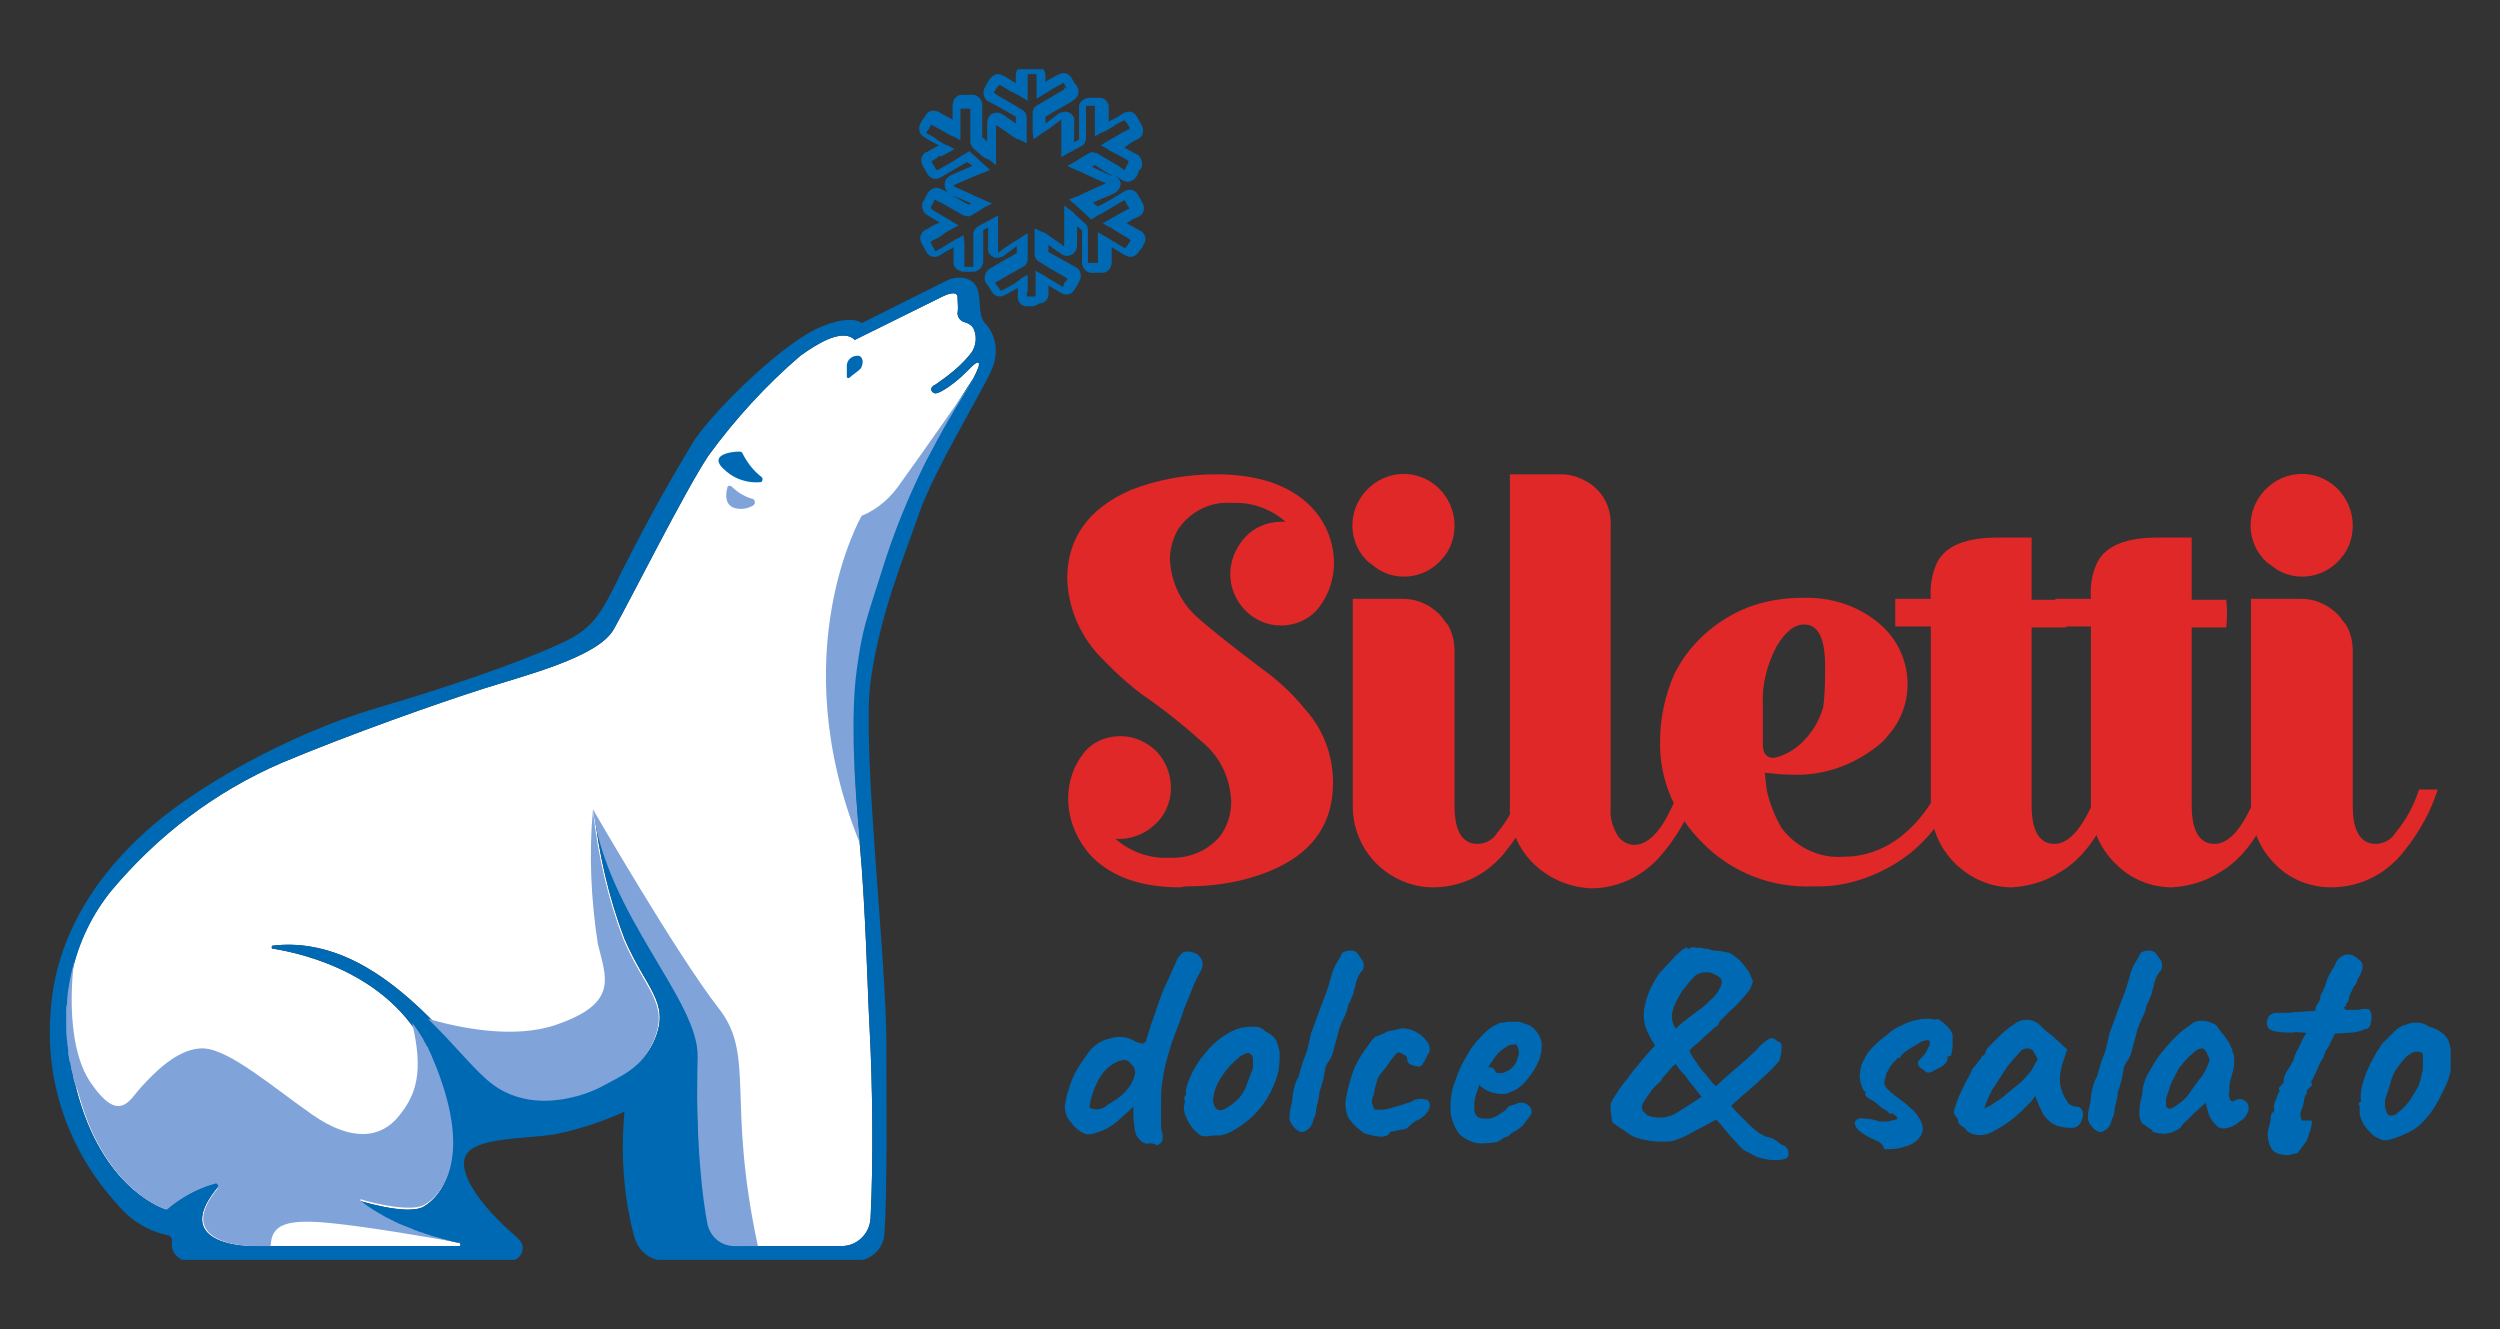 <?xml version="1.0" encoding="utf-8"?>
<!-- Generator: Adobe Illustrator 27.3.1, SVG Export Plug-In . SVG Version: 6.00 Build 0)  -->
<svg version="1.1" id="Livello_1" xmlns="http://www.w3.org/2000/svg" xmlns:xlink="http://www.w3.org/1999/xlink" x="0px" y="0px"
	 viewBox="0 0 253 134.5" style="enable-background:new 0 0 253 134.5;" xml:space="preserve">
<rect x="0" y="0" width="253" height="134.5" fill="#333333" stroke="none"/>
<style type="text/css">
	.st0{clip-path:url(#SVGID_00000085958036910313911780000000714538419633076614_);}
	.st1{fill:#FFFFFF;}
	.st2{fill:#0069B4;}
	.st3{fill:#80A4D9;}
	.st4{fill:#DF2827;}
</style>
<g id="Raggruppa_114" transform="translate(-250 -10)">
	<g id="Raggruppa_39" transform="translate(250 10)">
		<g>
			<defs>
				<rect id="SVGID_1_" x="5" y="7" width="243" height="120.5"/>
			</defs>
			<clipPath id="SVGID_00000022546850489224906690000008044863804148304545_">
				<use xlink:href="#SVGID_1_"  style="overflow:visible;"/>
			</clipPath>
			<g id="Raggruppa_38" style="clip-path:url(#SVGID_00000022546850489224906690000008044863804148304545_);">
				<path id="Tracciato_75" class="st1" d="M98.5,38.3c-1.8,2.7-3.4,5.5-4.9,8.4c-1.8,3.6-3.3,7.3-4.5,11.2
					c-1.4,4.8-1.9,5.5-2.5,9.9S86.4,78.9,87,85.3s0.8,15.1,1,18.7c0.3,5.7,0.4,13.4,0.1,19.3c-0.1,1.6-1.4,2.8-2.9,2.8h-9.9
					c-1.9,0-3.5-1.3-3.8-3.2c-0.8-5.3-1.1-10.6-0.8-15.9c0.2-5.7-9.2-14.4-10.6-25.1c0.5,4.5,1.5,8.9,3.1,13.1
					c2.2,5.1,4.6,6.4,3.1,10.1c-1.1,2.8-3.7,3.8-5.2,4.7s-7.5,3.2-11.8-0.7c-4.1-3.8-11.4-14.6-21.7-13.4c-0.1,0-0.1,0.1-0.1,0.2
					c0,0.1,0.1,0.1,0.1,0.1c3.1,0.5,12.4,2.6,16,11.1c4.4,10.2,1,14-0.7,15s-6.9-0.7-6.9-0.7s2.4,2.7,10.5,4.4
					c0.1,0,0.1,0.1,0.1,0.2c0,0.1-0.1,0.1-0.1,0.1h-21c-2.3,0-8.2-0.9-2.9-6.6c-2.1,0.5-4.1,1.5-5.8,2.9c0,0-6-1.7-8.8-11.2
					s-0.5-16.5,3.3-21.1c4.7-5.6,10.5-10,17.2-12.9c6.9-2.9,16-6.1,20.4-7.5s11.6-3.2,13.2-6s7.2-14,9.6-17.6
					c2.7-3.7,5.8-7.1,9.3-10.1c1.4-1,4.2-2.9,5.5-1.6c0,0,8.5-4.2,8.9-4.4s1.4-0.6,1.5,0c0,0.6,0.1,1.1,0,1.7c0,0.4,0.3,0.8,0.7,0.9
					c0.4,0.1,0.7,0.3,0.9,0.6c0.4,0.8,0.3,1.8-0.2,2.5c-1,1.3-2.3,2.3-3.6,3.2c-0.7,0.3-0.5,0.8-0.1,0.9s1.7-0.8,2.6-1.6
					s1.5-1.6,1.8-1.5S98.9,37.5,98.5,38.3"/>
				<path id="Tracciato_76" class="st2" d="M104.4,31c-0.2,0-0.4,0-0.5,0c-0.5,0-0.9-0.4-0.9-0.9c0-0.3,0-0.6,0-0.9v-0.1l-0.1,0.1
					c-0.4,0.2-0.7,0.4-1.1,0.6c-0.2,0.1-0.4,0.2-0.6,0.2c-0.4,0-0.7-0.2-0.9-0.6c-0.1-0.2-0.2-0.3-0.3-0.5l-0.1-0.1
					c-0.4-0.4-0.3-1.1,0.1-1.5c0.1-0.1,0.2-0.1,0.3-0.2l0.7-0.4c0.6-0.4,1.3-0.7,1.9-1.1c0-0.3,0-0.5,0-0.7
					c-0.4,0.3-0.8,0.6-1.2,0.9c-0.2,0.2-0.4,0.2-0.7,0.3c-0.2,0-0.3,0-0.5-0.1c-0.4-0.2-0.6-0.6-0.5-1c0-0.6,0-1.3,0-1.9V23
					c-0.2,0.1-0.3,0.2-0.5,0.3c0,0.9,0,1.7,0,2.6v0.5c0,0.6-0.4,1-0.9,1.1c0,0-0.1,0-0.1,0c-0.1,0-0.3,0-0.5,0h-0.3h-0.1
					c-0.6,0-1.1-0.4-1.1-0.9c0-0.1,0-0.1,0-0.2c0-0.3,0-0.7,0-1c0-0.1,0-0.2,0-0.4l-0.1,0.1c-0.4,0.2-0.8,0.4-1.2,0.7
					c-0.2,0.1-0.4,0.2-0.6,0.2c-0.4,0-0.7-0.2-0.9-0.6c-0.1-0.2-0.3-0.5-0.4-0.7c-0.3-0.5-0.2-1.1,0.3-1.4c0,0,0.1-0.1,0.2-0.1
					c0.3-0.2,0.6-0.4,0.9-0.5l0.4-0.2l-0.2-0.1c-0.3-0.2-0.7-0.4-1-0.6c-0.5-0.2-0.7-0.9-0.5-1.4c0,0,0.1-0.1,0.1-0.1
					c0.1-0.1,0.1-0.3,0.2-0.4l0.1-0.2c0.2-0.4,0.5-0.6,0.9-0.7c0.2,0,0.5,0.1,0.7,0.2l0.6,0.3l0,0c-0.3-0.2-0.4-0.5-0.4-0.8
					c0-0.5,0.3-0.8,0.7-1c0.7-0.3,1.4-0.6,2.1-0.9l0,0l-0.5-0.4l-0.4,0.2c-0.7,0.4-1.5,0.9-2.2,1.3c-0.2,0.1-0.4,0.2-0.6,0.2
					c-0.4,0-0.7-0.2-0.9-0.6c-0.1-0.2-0.3-0.5-0.4-0.7c-0.3-0.5-0.2-1.1,0.3-1.4c0,0,0,0,0.1,0c0.2-0.1,0.3-0.2,0.5-0.3l0.2-0.1
					l0.5-0.3l-0.2-0.1c-0.4-0.2-0.8-0.4-1.2-0.7c-0.5-0.2-0.7-0.8-0.5-1.3c0-0.1,0.1-0.1,0.1-0.2c0.1-0.2,0.3-0.5,0.4-0.6
					c0.2-0.4,0.5-0.6,0.9-0.6c0.2,0,0.5,0.1,0.6,0.2l1.1,0.6l0.2,0.1V12c0-0.4,0-0.8,0-1.3c0-0.6,0.4-1.1,0.9-1.1c0.1,0,0.1,0,0.2,0
					c0.2,0,0.3,0,0.5,0h0.2c0.6-0.1,1.1,0.3,1.2,0.9c0,0.1,0,0.2,0,0.3v0.6c0,0.8,0,1.7,0,2.5c0.2,0.1,0.3,0.3,0.5,0.4
					c0-0.6,0-1.2,0-1.7c0-0.2,0-0.4,0.1-0.6c0.1-0.4,0.5-0.6,0.9-0.6c0.2,0,0.5,0.1,0.6,0.2c0.4,0.3,0.9,0.6,1.3,0.9
					c0-0.2,0-0.5,0-0.7c-0.9-0.5-1.9-1.1-2.7-1.5c-0.5-0.2-0.7-0.8-0.5-1.3c0-0.1,0.1-0.1,0.1-0.2c0.1-0.2,0.2-0.4,0.4-0.7
					c0.2-0.3,0.5-0.6,0.9-0.6c0.2,0,0.4,0.1,0.6,0.2c0.4,0.2,0.8,0.5,1.2,0.7h0c0-0.2,0-0.4,0-0.7c0-0.5,0.2-0.9,0.6-1.1l0.1-0.1
					h1.6l0.1,0.1c0.3,0.2,0.5,0.5,0.6,0.9c0,0,0,0.1,0,0.1c0,0.1,0,0.1,0,0.2c0,0.2,0,0.4,0,0.5l0.1-0.1c0.4-0.2,0.7-0.4,1.1-0.6
					c0.2-0.1,0.4-0.2,0.6-0.2c0.4,0,0.7,0.2,0.9,0.6c0.1,0.2,0.2,0.3,0.3,0.5l0.1,0.1c0.4,0.5,0.3,1.1-0.2,1.5
					c-0.1,0.1-0.2,0.1-0.3,0.2l-0.5,0.3c-0.7,0.4-1.4,0.8-2.1,1.2c0,0.2,0,0.5,0,0.7c0.4-0.3,0.8-0.6,1.2-0.9
					c0.2-0.2,0.4-0.2,0.7-0.3c0.2,0,0.3,0,0.5,0.1c0.4,0.2,0.6,0.6,0.5,1c0,0.6,0,1.2,0,1.8v0.2c0.2-0.1,0.3-0.2,0.5-0.3
					c0-0.8,0-1.7,0-2.5v-0.6c-0.1-0.6,0.4-1,0.9-1.1c0.1,0,0.1,0,0.2,0c0.1,0,0.3,0,0.5,0h0.3c0.6-0.1,1.1,0.4,1.1,0.9
					c0,0.1,0,0.1,0,0.2c0,0.3,0,0.7,0,1c0,0.1,0,0.2,0,0.3l0.2-0.1c0.4-0.2,0.8-0.4,1.2-0.7c0.2-0.1,0.4-0.2,0.6-0.2
					c0.4,0,0.7,0.2,0.9,0.6c0.1,0.2,0.3,0.5,0.4,0.7c0.3,0.5,0.2,1.1-0.2,1.4c-0.1,0-0.1,0.1-0.2,0.1c-0.2,0.1-0.4,0.2-0.6,0.3
					l-0.4,0.3l-0.3,0.2l0.1,0.1c0.4,0.2,0.7,0.4,1.1,0.6c0.5,0.2,0.7,0.9,0.5,1.4c0,0,0,0.1-0.1,0.1c-0.1,0.1-0.2,0.3-0.2,0.4
					l-0.1,0.2c-0.2,0.4-0.5,0.6-0.9,0.7c-0.3,0-0.5-0.1-0.7-0.2l-0.4-0.3l-0.2-0.1c0.3,0.2,0.5,0.5,0.5,0.8c0,0.4-0.3,0.8-0.7,1
					c-0.7,0.3-1.4,0.6-2.1,0.9l0.5,0.4l0.4-0.2c0.7-0.4,1.5-0.8,2.2-1.3c0.2-0.1,0.4-0.2,0.6-0.2c0.4,0,0.7,0.2,0.9,0.6
					c0.2,0.3,0.3,0.5,0.4,0.7c0.3,0.5,0.2,1.1-0.3,1.4c0,0,0,0-0.1,0c-0.1,0.1-0.3,0.2-0.4,0.2l-0.2,0.1l-0.6,0.4l0.2,0.1l1.1,0.6
					c0.5,0.2,0.8,0.8,0.5,1.3c0,0.1-0.1,0.1-0.1,0.2c-0.1,0.2-0.2,0.4-0.4,0.6c-0.2,0.3-0.5,0.6-0.9,0.6c-0.2,0-0.4-0.1-0.6-0.2
					c-0.3-0.2-0.7-0.4-1-0.6l-0.3-0.2c0,0.1,0,0.2,0,0.4c0,0.3,0,0.7,0,1.1c0,0.6-0.4,1.1-0.9,1.1c-0.1,0-0.1,0-0.2,0
					c-0.2,0-0.3,0-0.5,0h-0.2c-0.6,0.1-1.1-0.3-1.2-0.9c0-0.1,0-0.2,0-0.3c0-0.3,0-0.5,0-0.8c0-0.8,0-1.5,0-2.3
					c-0.2-0.1-0.3-0.3-0.5-0.4v0.1c0,0.6,0,1.1,0,1.7c0,0.4-0.1,0.7-0.4,1c-0.2,0.1-0.4,0.2-0.6,0.2c-0.2,0-0.5-0.1-0.6-0.2
					c-0.4-0.3-0.8-0.5-1.1-0.8l-0.2-0.1c0,0.2,0,0.5,0,0.7c0.9,0.5,1.8,1,2.7,1.5c0.5,0.2,0.7,0.8,0.5,1.3c0,0.1-0.1,0.1-0.1,0.2
					c-0.1,0.2-0.2,0.4-0.4,0.7c-0.2,0.4-0.5,0.6-0.9,0.6c-0.2,0-0.4-0.1-0.6-0.2c-0.3-0.2-0.7-0.4-1-0.6l-0.2-0.1v0
					c0,0.1,0,0.1,0,0.2c0,0.2,0,0.5,0,0.7c0,0.5-0.4,0.9-0.9,0.9C104.7,31,104.6,31,104.4,31z M103.9,30c0.3,0,0.6,0,0.9,0
					c0-0.2,0-0.4,0-0.6c0-0.1,0-0.1,0-0.2c0-0.2,0-0.4,0-0.6c0-0.1,0-0.2,0-0.3v-0.9l0.9,0.5l0.3,0.2l0.5,0.3c0.3,0.2,0.7,0.4,1,0.6
					c0,0,0.1,0.1,0.1,0c0,0,0.1,0,0-0.1c0.1-0.3,0.3-0.5,0.4-0.6c0,0,0-0.1,0-0.1c0,0-0.1,0-0.1-0.1c-0.9-0.5-1.8-1-2.7-1.6
					c-0.3-0.1-0.5-0.5-0.5-0.8c0-0.4,0-0.8,0-1.2c0-0.2,0-0.3,0-0.5v-0.9l0.8,0.4l0.1,0c0.1,0,0.1,0.1,0.2,0.1l0.7,0.5
					c0.4,0.3,0.8,0.5,1.1,0.8c0,0,0,0,0.1,0c0-0.1,0-0.1,0-0.2c0-0.6,0-1.1,0-1.7v-2.2l0.8,0.6l0.1,0.1c0.1,0,0.1,0.1,0.1,0.1
					l0.3,0.3c0.3,0.2,0.5,0.5,0.8,0.7c0.2,0.2,0.3,0.4,0.3,0.7c0,0.8,0,1.6,0,2.3c0,0.3,0,0.5,0,0.8c0,0.1,0,0.1,0,0.2
					c0.1,0,0.1,0,0.2,0h0.2c0.2,0,0.3,0,0.5,0c0,0,0.1,0,0.1,0c0,0,0-0.1,0-0.1c0-0.3,0-0.7,0-1c0-0.1,0-0.3,0-0.4
					c0-0.2,0-0.3,0-0.5v-1.1l0.7,0.4l0.2,0.1c0.1,0.1,0.2,0.1,0.3,0.2l0.5,0.3c0.3,0.2,0.7,0.4,1,0.6c0,0,0.1,0,0.1,0
					c0,0,0-0.1,0.1-0.1c0.1-0.2,0.3-0.5,0.4-0.6c0,0,0-0.1,0-0.1c0,0-0.1,0-0.1-0.1l-1-0.6l-0.8-0.5c0,0-0.1-0.1-0.1-0.1l-0.1,0
					l-0.7-0.4l0.7-0.4l0.7-0.4l0.7-0.4l0.2-0.1c0.1-0.1,0.3-0.1,0.4-0.2c0,0,0,0,0,0c0,0,0,0,0,0c-0.1-0.2-0.3-0.4-0.4-0.7
					c0,0,0-0.1-0.1-0.1c0,0-0.1,0-0.1,0c-0.7,0.4-1.5,0.9-2.2,1.3l-0.6,0.3l-0.1,0.1l-0.4,0.2l-0.4-0.4l-1.2-1.1l-0.6-0.5l0.7-0.3
					l0.1,0c0.1,0,0.1-0.1,0.2-0.1l0.4-0.2c0.7-0.3,1.5-0.7,2.2-1c0,0,0.1,0,0.1-0.1c0,0-0.1,0-0.1,0c-0.7-0.3-1.4-0.6-2.2-1
					l-1.6-0.7l0.9-0.5l0.3-0.2c0.3-0.2,0.7-0.4,1-0.6c0.1,0,0.2-0.1,0.3-0.1c0.2,0,0.3,0.1,0.5,0.1c0.7,0.4,1.5,0.9,2.2,1.3l0.4,0.3
					c0.1,0,0.1,0.1,0.2,0.1c0,0,0.1-0.1,0.1-0.2l0.1-0.2c0.1-0.1,0.1-0.2,0.2-0.4c0,0,0-0.1,0-0.1c0,0-0.1,0-0.1-0.1
					c-0.4-0.2-0.7-0.4-1.1-0.6l-0.6-0.3c-0.1,0-0.1-0.1-0.2-0.1l-0.1-0.1l-0.7-0.4l1-0.6l0.7-0.4l0.5-0.3c0.2-0.1,0.4-0.2,0.6-0.3
					c0,0,0.1,0,0.1-0.1c0,0,0-0.1,0-0.1c-0.1-0.2-0.2-0.4-0.4-0.6c0,0,0-0.1-0.1-0.1c0,0-0.1,0-0.1,0c-0.4,0.2-0.8,0.4-1.2,0.7
					l-0.7,0.4c-0.1,0-0.1,0.1-0.2,0.1l-0.1,0l-0.7,0.4l0-0.8c0,0,0-0.1,0-0.1c0-0.1,0-0.1,0-0.2c0-0.3,0-0.6,0-0.9c0-0.3,0-0.7,0-1
					c0,0,0-0.1,0-0.1c0,0-0.1,0-0.1,0h-0.3c-0.2,0-0.3,0-0.4,0c0,0-0.1,0-0.1,0c0,0,0,0.1,0,0.1v0.6c0,0.8,0,1.7,0,2.6
					c0,0.3-0.2,0.7-0.5,0.8c-0.3,0.2-0.6,0.3-0.9,0.5l-0.4,0.2l-0.7,0.4v-1.9c0-0.6,0-1.2,0-1.8c0,0,0-0.1,0-0.1c0,0-0.1,0-0.1,0.1
					c-0.5,0.3-0.9,0.7-1.4,1l-0.6,0.4l-0.7,0.5l-0.1-0.8c0,0,0,0,0-0.1c0-0.1,0-0.1,0-0.2c0-0.2,0-0.4,0-0.6c0-0.3,0-0.7,0-1
					c0-0.3,0.2-0.6,0.4-0.7c0.7-0.4,1.5-0.9,2.2-1.3l0.5-0.3c0.1,0,0.1-0.1,0.1-0.1c0-0.1,0-0.1-0.1-0.2L108,9
					c-0.1-0.2-0.2-0.3-0.3-0.5c0,0,0,0,0-0.1c0,0,0,0-0.1,0c-0.4,0.2-0.7,0.4-1.1,0.6l-0.6,0.4l-0.2,0.1l-0.8,0.5V8.7
					c0-0.3,0-0.6,0-0.9c0-0.1,0-0.1,0-0.2s0-0.1,0-0.1l0,0h-0.9c0,0.1,0,0.1,0,0.2c0,0.4,0,0.7,0,1.1c0,0.2,0,0.3,0,0.5v0.9L103,9.6
					l-0.2-0.1l-0.4-0.2c-0.4-0.2-0.8-0.5-1.2-0.7c0,0-0.1,0-0.1,0c0,0,0,0.1-0.1,0.1c-0.1,0.2-0.3,0.4-0.4,0.6c0,0,0,0.1,0,0.1
					c0,0,0.1,0,0.1,0.1c0.8,0.5,1.8,1,2.7,1.6c0.3,0.1,0.5,0.5,0.5,0.8c0,0.4,0,0.8,0,1.2c0,0.2,0,0.3,0,0.5v0.9l-0.8-0.4l-0.1,0
					c-0.1,0-0.1-0.1-0.2-0.1l-0.6-0.4c-0.4-0.3-0.9-0.6-1.3-0.9c0,0,0,0-0.1,0c0,0.1,0,0.1,0,0.2c0,0.6,0,1.3,0,1.9v1.9l-0.8-0.6
					l-0.1,0c-0.1,0-0.1-0.1-0.2-0.1l-0.3-0.2c-0.3-0.3-0.6-0.5-0.9-0.8c-0.2-0.2-0.3-0.4-0.3-0.7c0-0.8,0-1.7,0-2.6v-0.5
					c0-0.1,0-0.1,0-0.2c-0.1,0-0.1,0-0.2,0h-0.2c-0.2,0-0.3,0-0.5,0c0,0-0.1,0-0.1,0c0,0,0,0.1,0,0.1c0,0.4,0,0.8,0,1.3
					c0,0.2,0,0.4,0,0.5c0,0.1,0,0.2,0,0.3v1l-0.7-0.4l-0.1,0c-0.1,0-0.1-0.1-0.2-0.1l-0.7-0.4l-1.1-0.6c0,0-0.1,0-0.1-0.1
					c0,0-0.1,0.1-0.1,0.1c-0.1,0.2-0.2,0.4-0.4,0.6c0,0,0,0.1-0.1,0.1c0,0,0.1,0,0.1,0.1c0.4,0.2,0.8,0.4,1.1,0.7l0.7,0.4
					c0.1,0,0.1,0.1,0.2,0.1l0.1,0l0.7,0.4l-1.3,0.7L95,15.8L94.8,16c-0.2,0.1-0.3,0.2-0.5,0.3c0,0,0,0,0,0c0,0,0,0,0,0.1
					c0.1,0.2,0.3,0.5,0.4,0.7c0,0,0,0.1,0.1,0.1c0,0,0.1,0,0.1,0c0.7-0.4,1.5-0.8,2.2-1.3l1-0.6l2.1,1.9l-0.7,0.3l-0.1,0
					c-0.1,0-0.1,0.1-0.2,0.1l-0.5,0.2c-0.7,0.3-1.4,0.6-2.1,0.9c0,0-0.1,0-0.1,0.1c0,0,0.1,0,0.1,0.1c0.7,0.3,1.4,0.6,2.2,1l1.6,0.7
					L99.6,21l-0.3,0.2c-0.3,0.2-0.7,0.4-1,0.6c-0.1,0-0.2,0.1-0.3,0.1c-0.2,0-0.3-0.1-0.5-0.1c-0.7-0.4-1.4-0.8-2.1-1.2l-0.6-0.3
					c-0.1,0-0.1-0.1-0.2-0.1c0,0-0.1,0.1-0.1,0.2l-0.1,0.2c-0.1,0.1-0.1,0.2-0.2,0.4c0,0,0,0.1,0,0.1c0,0,0.1,0,0.1,0.1
					c0.3,0.2,0.7,0.4,1,0.6l0.7,0.4c0.1,0,0.1,0.1,0.2,0.1l0.1,0.1l0.7,0.4l-0.7,0.4l-0.4,0.2l-0.3,0.2l-0.4,0.3
					c-0.3,0.2-0.6,0.3-0.9,0.5c0,0-0.1,0-0.1,0.1c0,0,0,0.1,0,0.1c0.1,0.2,0.3,0.5,0.4,0.7c0,0,0,0,0,0.1c0,0,0.1,0,0.1,0
					c0.4-0.2,0.8-0.4,1.2-0.7l0.7-0.4c0,0,0.1-0.1,0.1-0.1l0.1,0l0.7-0.4l0.1,0.8c0,0,0,0,0,0.1c0,0.1,0,0.1,0,0.2c0,0.3,0,0.7,0,1
					s0,0.7,0,1c0,0,0,0.1,0,0.1c0,0,0.1,0,0.1,0h0.1H98c0.2,0,0.3,0,0.4,0c0,0,0.1,0,0.1,0c0,0,0-0.1,0-0.1v-0.5c0-0.9,0-1.8,0-2.7
					c0-0.3,0.2-0.6,0.5-0.8c0.3-0.2,0.6-0.3,0.9-0.5l0.4-0.2l0.7-0.4v1c0,0.1,0,0.1,0,0.2v0.6c0,0.6,0,1.3,0,1.9c0,0,0,0.1,0,0.1
					c0,0,0.1,0,0.1-0.1c0.4-0.3,0.9-0.6,1.3-0.9l0.5-0.3c0,0,0.1-0.1,0.2-0.1l0.1-0.1l0.8-0.5v1.2c0,0.1,0,0.3,0,0.4
					c0,0.3,0,0.7,0,1c0,0.4-0.2,0.7-0.5,0.8c-0.6,0.4-1.3,0.7-1.9,1.1l-0.7,0.4c-0.1,0-0.1,0.1-0.2,0.1c0,0.1,0.1,0.1,0.1,0.2
					l0.1,0.1c0.1,0.1,0.2,0.3,0.3,0.4c0,0,0,0.1,0.1,0.1c0,0,0.1,0,0.1,0c0.4-0.2,0.7-0.4,1.1-0.6l0.6-0.4c0,0,0.1-0.1,0.1-0.1
					l0.1-0.1l0.7-0.4v0.8c0,0.1,0,0.2,0,0.2c0,0.1,0,0.3,0,0.4c0,0.1,0,0.2,0,0.3C103.9,29.5,103.9,29.7,103.9,30L103.9,30z
					 M96.2,19.7c0.6,0.3,1.2,0.7,1.8,1l0.3-0.1c-0.7-0.3-1.3-0.6-1.9-0.8C96.3,19.7,96.2,19.7,96.2,19.7L96.2,19.7z M110.5,16.9
					c0.7,0.3,1.3,0.6,2,0.9c0,0,0.1,0,0.1,0c-0.6-0.3-1.2-0.7-1.8-1.1L110.5,16.9z"/>
				<path id="Tracciato_77" class="st2" d="M86,38.2c-0.1,0.1-0.3,0.1-0.3-0.1c0,0,0-0.1,0-0.1c0-0.4,0-0.7,0-1.1
					c0.1-0.6,0.6-0.9,1.1-0.9c0,0,0,0,0.1,0c0.6,0.2,0.4,1,0.2,1.3C86.7,37.7,86.3,37.9,86,38.2"/>
				<path id="Tracciato_78" class="st2" d="M75.1,45.8c0.5,1,1.1,1.8,2,2.5c0.1,0.1,0.1,0.3,0,0.4c0,0.1-0.1,0.1-0.2,0.1
					c-1.2,0.1-2.5-0.3-3.4-1.1c-2.1-1.7,0.6-2,1.3-2C74.9,45.7,75,45.7,75.1,45.8"/>
				<path id="Tracciato_79" class="st2" d="M99.6,32.6c-0.6-0.7-0.3-2.3-0.7-3.4s-1.9-1.4-3.1-0.8s-8.6,4.3-8.6,4.3s-1-1-4.4,0.5
					c-3.4,1.5-10,7.7-12.5,11.3c-3,4.9-5.7,9.9-8.2,15c-1.6,3.2-2.6,4.3-5.1,5.5s-9.1,3.8-18.7,6.6s-18.6,8.3-22.7,11.8
					S5.6,93.3,5.1,102.7c-0.5,7.1,2,14,6.8,19.2c1.3,1.6,3.1,2.7,5.1,3.1c0.2,0,0.4,0.3,0.4,0.5c0,0.1,0,0.2,0,0.3
					c-0.1,0.9,0.6,1.7,1.5,1.8c0.1,0,0.1,0,0.2,0h32.5c0.7,0,1.3-0.6,1.3-1.3c0-0.4-0.2-0.7-0.5-1c-4.2-3.6-6-6.7-5.3-8.3
					c0.9-1.9,5.6-1.7,9-2.2c2.5-0.5,4.9-1.3,7.1-2.3c-0.4,4.3-0.1,8.6,1,12.7c0.4,1.4,1.6,2.4,3.1,2.4h19.3c1.5,0,2.8-1.2,2.9-2.7
					c0.3-4.2,0.2-12.8,0.2-19.2c0-9-2.5-30-1.6-36.7s3.3-12.4,4.9-17s6.4-12.3,7.4-14.7C101.1,35.7,100.8,33.8,99.6,32.6 M98.5,38.3
					c-1.8,2.7-3.4,5.5-4.9,8.4c-1.8,3.6-3.3,7.3-4.5,11.2c-1.4,4.8-1.9,5.5-2.5,9.9S86.4,78.9,87,85.3s0.8,15.1,1,18.7
					c0.3,5.7,0.4,13.4,0.1,19.3c-0.1,1.6-1.4,2.8-2.9,2.8h-9.9c-1.9,0-3.5-1.3-3.8-3.2c-0.8-5.3-1.1-10.6-0.8-15.9
					c0.2-5.7-9.2-14.4-10.6-25.1c0.5,4.5,1.5,8.9,3.1,13.1c2.2,5.1,4.6,6.4,3.1,10.1c-1.1,2.8-3.7,3.8-5.2,4.7s-7.5,3.2-11.8-0.7
					c-4.1-3.8-11.4-14.6-21.7-13.4c-0.1,0-0.1,0.1-0.1,0.2c0,0.1,0.1,0.1,0.1,0.1c3.1,0.5,12.4,2.6,16,11.1c4.4,10.2,1,14-0.7,15
					s-6.9-0.7-6.9-0.7s2.4,2.7,10.5,4.4c0.1,0,0.1,0.1,0.1,0.2c0,0.1-0.1,0.1-0.1,0.1h-21c-2.3,0-8.2-0.9-2.9-6.6
					c-2.1,0.5-4.1,1.5-5.8,2.9c0,0-6-1.7-8.8-11.2s-0.4-16.5,3.3-21.1c4.7-5.6,10.5-10,17.2-12.9c6.9-2.9,16-6.1,20.4-7.5
					s11.6-3.2,13.2-6s7.2-14,9.6-17.6c2.7-3.7,5.8-7.1,9.3-10.1c1.4-1,4.2-2.9,5.5-1.6c0,0,8.5-4.2,8.9-4.4s1.4-0.6,1.5,0
					c0,0.6,0.1,1.1,0,1.7c0,0.4,0.3,0.8,0.7,0.9c0.4,0.1,0.7,0.3,0.9,0.6c0.4,0.8,0.3,1.8-0.2,2.5c-1,1.3-2.3,2.3-3.6,3.2
					c-0.7,0.3-0.5,0.8-0.1,0.9s1.7-0.8,2.6-1.6s1.5-1.6,1.8-1.5C99.2,36.8,98.9,37.5,98.5,38.3"/>
				<path id="Tracciato_80" class="st3" d="M74,49.2c0.6,0.6,1.4,1.1,2.2,1.3c0.1,0,0.2,0.2,0.2,0.4c0,0.1-0.1,0.1-0.1,0.2
					c-0.6,0.4-1.3,0.5-2,0.3c-0.9-0.3-0.9-1.3-0.7-2c0-0.2,0.2-0.3,0.3-0.2C73.9,49.1,73.9,49.2,74,49.2"/>
				<path id="Tracciato_81" class="st3" d="M86.7,67.8c0.6-4.4,1-5.1,2.5-9.9c1.2-3.9,2.7-7.6,4.5-11.2c1.5-2.9,3.1-5.7,4.9-8.4
					c0,0-5.5,7.9-7.4,10.5c-1,1.5-2.3,2.7-4,3.4c0,0-8,13.8-0.2,33.1C86.4,78.9,86.1,72.2,86.7,67.8"/>
				<path id="Tracciato_82" class="st3" d="M72.7,102C68.5,96.6,60,81.9,60,81.9c1.4,10.7,10.8,19.4,10.6,25.1
					c-0.2,9,0.5,14.3,1,16.9c0.3,1.3,1.4,2.2,2.7,2.2h2.4C73.5,111.3,76.5,106.8,72.7,102"/>
				<path id="Tracciato_83" class="st3" d="M60.5,95.5c0.8,3.4,2.2,6-4.2,8.2c-4.3,1.5-9.9,0.3-13-0.6c2.4,2.3,4.3,4.7,5.9,6.1
					c4.3,3.9,10.2,1.6,11.8,0.7s4.1-1.8,5.2-4.7c1.5-3.7-0.9-5-3.1-10.1c-1.6-4.2-2.6-8.6-3.1-13.1C59.6,86.4,59.8,91,60.5,95.5"/>
				<path id="Tracciato_84" class="st3" d="M40.4,112.9c-1.8,2.3-4.8,2.7-8.8-0.1s-8.4-6.6-11-6.7s-5.1,2.6-6.3,3.9
					s-2.2,3.8-5.1-0.4S7.5,97.3,7.5,97.3c-0.3,1.2-0.6,2.5-0.7,3.8c0,0,0,0.1,0,0.1c0,0.2,0,0.5-0.1,0.7c0,0,0,0.1,0,0.1
					c0,0.2,0,0.4,0,0.7c0,0.1,0,0.1,0,0.2c0,0.2,0,0.5,0,0.7c0,0,0,0.1,0,0.1c0,0.6,0,1.1,0.1,1.7c0,0,0,0.1,0,0.1
					c0,0.3,0.1,0.5,0.1,0.8c0,0.1,0,0.2,0,0.3c0,0.2,0.1,0.4,0.1,0.6c0,0.1,0,0.2,0.1,0.3c0,0.2,0.1,0.4,0.1,0.6
					c0,0.1,0,0.2,0.1,0.3c0,0.2,0.1,0.4,0.1,0.6c0,0.1,0,0.2,0.1,0.3c0,0.2,0.1,0.4,0.2,0.6c0,0.1,0,0.2,0.1,0.3
					c0.1,0.3,0.2,0.6,0.3,1c2.6,9,8.1,11,8.7,11.2c0,0,0.1,0,0.1,0c1.4-1.2,3-2.1,4.8-2.6c0.2-0.1,0.3,0,0.4,0.2
					c0,0.1,0,0.2-0.1,0.3c-4,4.9,1.4,5.8,3.6,5.8h1.7c0,0,0.1,0,0.1-0.1c0.1-2.1,1.6-2.7,6.3-2.2c3.9,0.4,10.2,1.5,13,2c0,0,0,0,0,0
					l-0.2,0l-0.1,0c-0.2-0.1-0.5-0.1-0.7-0.2l-0.1,0c-0.2-0.1-0.4-0.1-0.7-0.2l-0.1,0c-0.2-0.1-0.4-0.1-0.6-0.2l-0.1,0
					c-0.2-0.1-0.4-0.1-0.6-0.2l0,0c-0.2-0.1-0.4-0.1-0.6-0.2l0,0c-0.2-0.1-0.4-0.1-0.6-0.2l0,0c-0.2-0.1-0.4-0.1-0.5-0.2l0,0
					c-0.2-0.1-0.3-0.1-0.5-0.2l0,0c-0.2-0.1-0.3-0.1-0.5-0.2l0,0c-0.2-0.1-0.3-0.1-0.5-0.2l0,0c-0.1-0.1-0.3-0.1-0.4-0.2h0
					c-0.1-0.1-0.3-0.1-0.4-0.2l0,0c-0.1-0.1-0.3-0.1-0.4-0.2l0,0c-0.9-0.5-1.8-1-2.6-1.7c0,0-0.1-0.1,0-0.1c0,0,0.1-0.1,0.1,0
					c1.3,0.4,5.1,1.3,6.4,0.5c1.7-1,5.1-4.8,0.7-15c-0.1-0.3-0.3-0.6-0.4-0.9c0,0,0-0.1-0.1-0.1c-0.1-0.3-0.3-0.5-0.4-0.8
					c0,0,0,0,0,0c-0.3-0.5-0.7-1.1-1.1-1.6C42.9,108.5,42.1,110.8,40.4,112.9"/>
				<path id="Tracciato_85" class="st4" d="M119.4,89.8c-3.8,0-6.8-1-8.9-3.1c-1.5-1.6-2.4-3.7-2.4-5.9c0-1.6,0.5-3.2,1.5-4.5
					c0.9-1.2,2.3-1.8,3.8-1.8c1.4,0,2.7,0.6,3.7,1.6c0.9,1,1.4,2.3,1.4,3.6c0,1.5-0.6,2.9-1.8,3.9c-0.9,0.8-2.2,1.3-3.4,1.3l-0.4,0
					c1.5,1.3,3.4,2,5.4,1.9c1.9,0.1,3.8-0.6,5.1-2.1c0.8-1,1.2-2.3,1.2-3.6c-0.1-2.2-1-4.3-2.7-5.8c-2-1.8-4.1-3.5-6.3-5
					c-1.6-1.2-3.1-2.6-4.5-4.1c-1.9-2.1-3-4.8-3.1-7.6c0-4.1,2.1-7.1,6.4-9c2.8-1.1,5.7-1.6,8.7-1.6c4.2,0,7.4,1.1,9.5,3.2
					c1.5,1.5,2.4,3.6,2.4,5.8c0,1.5-0.5,3.1-1.4,4.3c-0.9,1.3-2.4,2-4,2c-2.8,0-5.1-2.4-5.1-5.2c0-1.3,0.5-2.5,1.3-3.5
					c1-1.2,2.4-1.8,3.9-1.8l0.4,0c-1.5-1.3-3.4-2-5.4-1.9c-2.2-0.2-4.3,0.9-5.5,2.7c-0.5,0.9-0.8,1.9-0.8,3c0.1,2.3,1.1,4.4,2.8,5.9
					c1,0.9,3.1,2.6,6.4,5.1c1.7,1.2,3.2,2.6,4.5,4.2c1.8,2,2.8,4.6,2.8,7.4c0,4.6-2.5,7.7-7.6,9.4c-2.4,0.8-4.8,1.1-7.3,1.1
					L119.4,89.8z"/>
				<path id="Tracciato_86" class="st4" d="M138.5,56.9c-2.1-1.9-2.2-5.2-0.2-7.3s5.2-2.2,7.3-0.2c1,1,1.6,2.3,1.6,3.8
					c0,1.2-0.4,2.4-1.2,3.3c-1.8,2.2-5.1,2.5-7.2,0.6C138.6,57,138.6,56.9,138.5,56.9 M139.1,87.2c-1.4-1.5-2.2-3.5-2.2-5.6v-21h5.1
					c1.4,0,2.7,0.6,3.7,1.6c0.3,0.3,0.5,0.7,0.8,1c0.5,0.8,0.7,1.8,0.7,2.7v15.7c0,2.5,0.8,3.8,2.3,3.8c0.8,0,1.6-0.4,2-1.1
					c1.1-1.3,1.9-2.8,2.4-4.4c0.6,0,1.3,0,1.9,0c-0.7,2.2-1.8,4.2-3.3,6.1c-1.8,2.4-4.5,3.8-7.5,3.8
					C142.9,89.8,140.7,88.9,139.1,87.2"/>
				<path id="Tracciato_87" class="st4" d="M155.3,87.5c-1.7-1.6-2.6-3.8-2.5-6.1V48h5.2c1.1,0,2.1,0.4,3,1c1.4,1,2.1,2.6,2,4.3
					v28.4c-0.1,1,0.2,2.1,0.8,3c0.4,0.5,1,0.8,1.6,0.8c1.6,0,3.1-1.8,4.5-5.5h1.9c-0.8,2.5-2.2,4.9-4,6.9c-1.8,1.9-4.2,3-6.8,3
					C158.9,89.8,156.9,89,155.3,87.5"/>
				<path id="Tracciato_88" class="st4" d="M172.4,85.4c-2.8-2.7-4.5-6.4-4.4-10.4c0-2.3,0.5-4.6,1.4-6.7c1.5-3.1,4.2-5.5,7.4-6.8
					c1.8-0.7,3.7-1,5.6-1c2.9-0.1,5.7,0.8,7.9,2.7c3.3,2.9,3.7,7.9,0.8,11.2c-0.3,0.4-0.7,0.8-1.1,1.1c-2.4,1.9-5.4,3-8.5,2.9
					c-1,0-2-0.1-2.9-0.2c0,0.2,0.1,0.8,0.2,1.8c0.3,1.3,0.8,2.6,1.5,3.8c1.5,2,3.9,3.1,6.3,2.9c2.3,0,4.5-0.9,6.2-2.4
					c1.4-1.2,2.5-2.7,3.4-4.4h1.8l0,0c-1.2,3.1-3.4,5.8-6.2,7.5c-2.5,1.5-5.3,2.4-8.2,2.3C179.3,89.9,175.3,88.3,172.4,85.4
					 M182.2,75.3c1.1-1,1.9-2.3,2.3-3.7c0.2-1.4,0.2-2.8,0.2-4.2c0-2.8-0.7-4.2-2.1-4.2c-1,0-1.9,0.7-2.8,2.2c-1,1.9-1.5,3.9-1.4,6
					v3.9c0,1,0.4,1.4,1.1,1.4C180.5,76.5,181.4,76,182.2,75.3"/>
				<path id="Tracciato_89" class="st4" d="M198.2,87.7c-1.8-1.6-2.8-3.8-2.8-6.2V63.4h-3.6v-2.8h3.6c-0.1-1.3,0.1-2.6,0.7-3.8
					c0.9-1.6,2.9-2.4,6.1-2.4h3.4c0,0,0,2.1,0,6.3h3.5c0.1,0.9,0.1,1.9,0,2.8h-3.5v18c0,2.6,0.8,3.9,2.3,3.9c1.6,0,3-1.8,4.4-5.3
					c0-0.1,0-0.2,0.1-0.2h1.9c-1.4,4.1-3.4,7-5.9,8.4c-1.4,0.9-3.1,1.4-4.8,1.5C201.7,89.8,199.8,89.1,198.2,87.7"/>
				<path id="Tracciato_90" class="st4" d="M214.4,87.7c-1.8-1.6-2.8-3.8-2.8-6.2V63.4h-3.6v-2.8h3.6c-0.1-1.3,0.1-2.6,0.7-3.8
					c0.9-1.6,2.9-2.4,6.1-2.4h3.4c0,0,0,2.1,0,6.3h3.5c0.1,0.9,0.1,1.9,0,2.8h-3.5v18c0,2.6,0.8,3.9,2.3,3.9c1.6,0,3-1.8,4.4-5.3
					c0-0.1,0-0.2,0.1-0.2h1.9c-1.4,4.1-3.4,7-5.9,8.4c-1.4,0.9-3.1,1.4-4.8,1.5C217.9,89.8,215.9,89.1,214.4,87.7"/>
				<path id="Tracciato_91" class="st4" d="M229.4,56.9c-2.1-1.9-2.2-5.2-0.2-7.3s5.2-2.2,7.3-0.2c1,1,1.6,2.3,1.6,3.8
					c0,1.2-0.4,2.4-1.2,3.3c-1.8,2.2-5.1,2.5-7.2,0.6C229.5,57,229.4,56.9,229.4,56.9 M230,87.2c-1.4-1.5-2.2-3.5-2.2-5.6v-21h5.1
					c1.4,0,2.7,0.6,3.7,1.6c0.3,0.3,0.5,0.7,0.8,1c0.5,0.8,0.7,1.8,0.7,2.7v15.7c0,2.5,0.8,3.8,2.3,3.8c0.8,0,1.6-0.4,2-1.1
					c1.1-1.3,1.9-2.8,2.4-4.4c0.6,0,1.3,0,1.9,0c-0.7,2.2-1.8,4.2-3.3,6.1c-1.8,2.4-4.5,3.8-7.5,3.8C233.7,89.8,231.5,88.9,230,87.2
					"/>
				<path id="Tracciato_92" class="st2" d="M116.3,115.7c-0.3,0.1-0.5,0-0.8-0.2c-0.2-0.2-0.4-0.4-0.5-0.6c-0.1-0.3-0.2-0.6-0.2-0.9
					c0-0.3-0.1-0.6-0.1-1l0-1l-1.2,1.1c-0.5,0.5-1.2,1-1.9,1.3c-0.5,0.2-1,0.4-1.6,0.4c-0.3-0.1-0.6-0.2-0.8-0.4
					c-0.3-0.2-0.6-0.5-0.8-0.8c-0.2-0.2-0.4-0.5-0.5-0.8c-0.1-0.4-0.2-0.8-0.1-1.1c0.1-0.6,0.2-1.1,0.4-1.6c0.2-0.6,0.4-1.2,0.7-1.7
					c0.3-0.5,0.6-1,1-1.5c0.5-0.9,1.4-1.6,2.4-1.8c0.9-0.3,1.8-0.2,2.6,0.3c0.2,0.1,0.5,0.2,0.8,0.2c0.2-0.1,0.3-0.2,0.3-0.4
					c0.1-0.3,0.2-0.6,0.3-0.9c0.1-0.3,0.2-0.7,0.4-1.2c0.5-1.5,0.9-2.7,1.3-3.5c0.4-0.8,0.7-1.6,1-2.2c0.1-0.4,0.4-0.7,0.6-0.9
					c0.1-0.2,0.4-0.2,0.6-0.2c0.3,0,0.6,0.1,0.8,0.2c0.3,0.1,0.5,0.4,0.6,0.6c0.1,0.2,0.1,0.4,0.1,0.6c0,0.2-0.1,0.4-0.2,0.6
					c-0.3,0.5-0.6,1.1-0.9,1.9c-0.3,0.8-0.7,1.6-1,2.6c-0.3,0.9-0.7,1.8-1,2.7c-0.3,0.9-0.5,1.7-0.7,2.4c-0.1,0.5-0.2,1.1-0.3,1.7
					c-0.1,0.7-0.1,1.4-0.1,2.1c0,0.7,0,1.3,0,1.9c0,0.4,0,0.7,0.1,1c0.1,0.3,0.1,0.6,0,0.9c-0.1,0.2-0.3,0.3-0.5,0.4
					C116.7,115.7,116.5,115.7,116.3,115.7 M111.4,112.2c0.3-0.1,0.5-0.2,0.7-0.4c0.2-0.1,0.5-0.3,0.8-0.5c0.5-0.3,0.9-0.7,1.3-1.2
					c0.3-0.4,0.5-0.8,0.6-1.2c0.1-0.2,0.1-0.5,0-0.8c-0.1-0.2-0.3-0.4-0.5-0.6c-0.2-0.2-0.5-0.3-0.8-0.2c-0.4,0.1-0.8,0.3-1.2,0.6
					c-0.5,0.4-0.9,0.9-1.2,1.5c-0.4,0.8-0.7,1.6-0.8,2.4c-0.1,0.2,0,0.4,0.2,0.4C110.9,112.3,111.2,112.3,111.4,112.2"/>
				<path id="Tracciato_93" class="st2" d="M122.1,115c-0.2,0-0.4,0-0.6-0.1c-0.1-0.1-0.3-0.2-0.5-0.4c-0.4-0.4-0.7-0.8-0.9-1.3
					c-0.2-0.4-0.3-0.8-0.3-1.2c0.1-0.2,0.1-0.5,0.1-0.7c-0.1-0.1-0.1-0.2-0.1-0.2c0.1,0,0.1-0.1,0.1-0.2c0.1,0,0.2-0.1,0.1-0.3
					c0-0.3,0.1-0.7,0.2-1c0.2-0.5,0.4-1,0.7-1.5c0.1-0.2,0.3-0.5,0.5-0.8s0.5-0.6,0.8-1c0.2-0.3,0.5-0.5,0.8-0.8
					c0.4-0.4,0.9-0.7,1.4-1c0.4-0.2,0.8-0.4,1.3-0.5c0.4-0.1,0.9-0.1,1.3-0.1c0.4,0,0.8,0.2,1.1,0.5c0.4,0.2,0.7,0.4,1,0.8
					c0.2,0.4,0.3,0.8,0.4,1.3c0,0.7,0,1.5-0.2,2.2c-0.5,1.8-1.5,3.4-2.9,4.6c-0.5,0.4-1,0.8-1.6,1.1c-0.4,0.3-0.9,0.4-1.3,0.5
					C123,114.9,122.5,114.9,122.1,115 M125.1,111.4c0.4-0.3,0.7-0.8,0.9-1.2c0.2-0.5,0.4-1,0.6-1.6c0.1-0.2,0.2-0.4,0.2-0.6
					c0-0.3,0-0.5,0-0.8c0-0.3-0.1-0.4-0.2-0.5c-0.1-0.1-0.3-0.2-0.5-0.1c-0.2,0.1-0.5,0.2-0.7,0.4c-0.6,0.5-1.2,1.1-1.6,1.7
					c-0.5,0.7-0.9,1.5-1,2.3c-0.1,0.4,0,0.8,0.2,1.1c0.2,0.3,0.5,0.3,0.8,0.2C124.2,112.1,124.7,111.8,125.1,111.4"/>
				<path id="Tracciato_94" class="st2" d="M131.5,114.5c-0.2-0.1-0.5-0.3-0.6-0.5c-0.2-0.2-0.3-0.4-0.4-0.7c0-0.4,0-0.7,0.1-1.1
					c0.1-0.4,0.2-0.8,0.2-1.1c0-0.4,0.1-0.7,0.2-1.1c0.1-0.4,0.2-0.7,0.4-1c0.2-0.7,0.4-1.5,0.7-2.2s0.4-1.5,0.6-2.3
					c0.3-0.7,0.5-1.4,0.7-1.9c0.2-0.6,0.5-1.3,0.8-2.1c0.2-0.5,0.3-1,0.5-1.6c0.1-0.5,0.3-1,0.6-1.5c0.1-0.2,0.2-0.3,0.3-0.5
					c0.1-0.1,0.1-0.3,0.2-0.4c0-0.1,0.1-0.1,0.3-0.2c0.2-0.1,0.4-0.1,0.6-0.1c0.2,0,0.3,0,0.4,0.1c0.1,0,0.2,0.1,0.3,0.2
					c0.1,0.2,0.3,0.4,0.4,0.6c0.1,0.1,0.2,0.3,0.2,0.5c0,0.1,0,0.2,0,0.3c0,0.1-0.1,0.3-0.2,0.4c-0.1,0.1-0.2,0.2-0.2,0.3
					c-0.1,0.1-0.2,0.3-0.3,0.6c-0.1,0.3-0.1,0.5-0.2,0.8c-0.1,0.2-0.1,0.5-0.2,0.7c-0.1,0.2-0.2,0.5-0.3,0.7
					c-0.1,0.2-0.2,0.3-0.2,0.5c-0.1,0.5-0.3,0.9-0.5,1.3c-0.2,0.5-0.4,0.9-0.5,1.4c-0.1,0.5-0.3,1-0.4,1.5c-0.1,0.5-0.3,1-0.6,1.4
					c-0.2,0.3-0.3,0.5-0.3,0.8c-0.1,0.3-0.1,0.7-0.2,1c-0.1,0.4-0.2,0.7-0.3,1c-0.1,0.2-0.1,0.4-0.1,0.6c-0.1,0.4-0.2,0.9-0.3,1.3
					c0,0.4-0.1,0.8-0.3,1.1c0,0.2-0.1,0.4-0.2,0.6c-0.1,0.2-0.3,0.4-0.5,0.5C131.9,114.6,131.7,114.6,131.5,114.5"/>
				<path id="Tracciato_95" class="st2" d="M140.4,114.9c-0.3,0.1-0.6,0.2-0.9,0.1c-0.5,0-0.9-0.2-1.4-0.3c-0.2-0.1-0.3-0.2-0.4-0.3
					c-0.3-0.2-0.5-0.4-0.7-0.6c-0.2-0.2-0.3-0.4-0.5-0.6c-0.3-0.6-0.4-1.3-0.3-2c0.2-1.1,0.5-2.2,0.9-3.2c0.2-0.4,0.4-0.8,0.6-1.1
					c0.3-0.5,0.6-0.9,0.9-1.3c0.2-0.3,0.4-0.5,0.6-0.7c0.4-0.1,0.8-0.3,1.2-0.5c0.2-0.1,0.3-0.1,0.5-0.1c0.2-0.1,0.5-0.1,0.8-0.2
					c0.2,0,0.4-0.1,0.5,0c0.4,0,0.9,0.2,1.2,0.4c0.4,0.2,0.8,0.6,1,0.9c0.2,0.2,0.3,0.6,0.3,0.9c0,0.1-0.1,0.3-0.2,0.4
					c-0.1,0.2-0.2,0.4-0.3,0.6c-0.1,0.2-0.2,0.3-0.3,0.5c-0.1,0.1-0.3,0.2-0.5,0.1c-0.2,0-0.5-0.1-0.7-0.2c-0.2-0.1-0.3-0.3-0.3-0.6
					c0-0.2-0.3-0.4-0.8-0.6c-0.2,0-0.4,0.2-0.6,0.5c-0.3,0.3-0.5,0.7-0.8,1.1c-0.3,0.3-0.6,0.7-0.8,1.1c-0.1,0.4-0.2,0.7-0.3,1.1
					c0,0.3-0.1,0.5-0.2,0.8c-0.1,0.2-0.1,0.5,0,0.7c0.1,0.3,0.2,0.5,0.3,0.5c0.2,0,0.5,0,0.7,0c0.3,0,0.6-0.1,1-0.2
					c0.3-0.1,0.7-0.2,1-0.3c0.3-0.1,0.6-0.2,0.9-0.3c0.3-0.2,0.6-0.3,1-0.3c0.3,0,0.5,0.1,0.6,0.1c0.2,0.1,0.3,0.3,0.3,0.5
					c0,0.3-0.1,0.6-0.3,0.8c-0.2,0.3-0.5,0.5-0.8,0.7c-0.3,0.1-0.6,0.3-0.8,0.5c-0.2,0.2-0.4,0.3-0.4,0.4c-0.1,0-0.2,0-0.3,0.1
					c-0.1,0-0.1,0.1-0.2,0c-0.2,0-0.3,0.1-0.5,0.1c-0.3,0.1-0.6,0.1-0.8,0.2C140.7,114.7,140.5,114.8,140.4,114.9"/>
				<path id="Tracciato_96" class="st2" d="M150.2,115.7c-0.9,0.1-1.8-0.3-2.5-0.9c-0.6-0.8-1-1.9-0.9-2.9c0-0.8,0.1-1.6,0.4-2.3
					c0.3-0.9,0.6-1.7,1.1-2.5c0.4-0.8,0.9-1.5,1.5-2.1c0.4-0.5,1-1,1.6-1.3c0.2-0.1,0.4-0.2,0.6-0.2c0.2,0,0.4-0.1,0.7-0.1
					c0.3,0,0.5,0,0.8,0c0.3,0,0.6,0.1,0.8,0.2c0.5,0.1,0.9,0.4,1.2,0.8c0.4,0.5,0.6,1.1,0.5,1.7c0,0.2,0,0.4-0.1,0.6
					c0,0.2-0.1,0.5-0.2,0.7c-0.3,0.7-0.7,1.3-1.2,1.9c-0.4,0.5-1,1-1.6,1.2c-0.1,0.1-0.3,0.1-0.5,0.2c-0.2,0-0.3,0-0.5,0
					c-0.4,0-0.8-0.1-1.1-0.2c-0.3-0.1-0.6-0.3-0.9-0.5l-0.2-0.2l-0.1,0.3c-0.1,0.3-0.2,0.6-0.3,0.9c0,0.2-0.1,0.4-0.1,0.6
					c0,0.2,0,0.5,0,0.7c0,0.2,0.1,0.4,0.2,0.6c0.1,0.1,0.2,0.2,0.3,0.2c0.2,0.1,0.3,0.1,0.5,0.1c0.1,0,0.2,0,0.3,0
					c0.1,0,0.2,0,0.3,0c0.3-0.1,0.6-0.2,0.9-0.4c0.2-0.2,0.5-0.3,0.7-0.5l0.1-0.1l0-0.1c0.3-0.2,0.6-0.3,0.7-0.3
					c0.1,0,0.2-0.1,0.3-0.1c0.1-0.1,0.2-0.1,0.3-0.1c0.3,0,0.6,0,0.8,0.2c0.2,0.1,0.4,0.4,0.4,0.7c0,0.2-0.1,0.4-0.3,0.6
					c-0.2,0.3-0.4,0.5-0.6,0.8c-0.2,0.2-0.5,0.4-0.8,0.6c-0.1,0-0.1,0-0.2,0.1c-0.1,0-0.1,0.1-0.2,0.1h0c-0.1,0.2-0.3,0.3-0.5,0.4
					h-0.2c-0.2,0.2-0.5,0.4-0.8,0.5C151.1,115.6,150.7,115.7,150.2,115.7 M151.8,108.6c0.2,0,0.3,0,0.5-0.1c0.1-0.1,0.3-0.1,0.4-0.2
					c0.5-0.3,0.8-0.8,0.9-1.3c0.2-0.4,0.1-0.9-0.1-1.2c0-0.1-0.1-0.1-0.1-0.1c-0.1,0-0.1,0-0.2,0c-0.3,0-0.5,0.1-0.7,0.2
					c-0.3,0.2-0.6,0.4-0.8,0.6c-0.3,0.3-0.5,0.6-0.7,0.9l-0.4,0.6c0,0,0.1,0,0.1,0c0,0,0,0,0.1,0c0.1,0,0.3,0.1,0.4,0.2
					c0.1,0.1,0.1,0.2,0.2,0.4C151.4,108.5,151.6,108.6,151.8,108.6"/>
				<path id="Tracciato_97" class="st2" d="M181,116.8c0,0.2-0.1,0.4-0.4,0.5c-0.4,0.1-0.7,0.1-1.1,0.1c-0.5,0-0.9-0.1-1.3-0.2
					c-0.4-0.1-0.8-0.3-1.1-0.5c-0.6-0.2-1-0.6-1.4-1.1c-0.6-0.6-1.2-1.4-2-2.3c-0.8,0.4-1.4,0.8-1.9,1c-0.4,0.2-0.9,0.5-1.3,0.7
					c-0.5,0.2-0.9,0.4-1.4,0.5c-1.2,0.1-2.4,0-3.6-0.4c-0.2-0.1-0.5-0.2-0.7-0.4c-0.3-0.2-0.6-0.4-0.9-0.6c-0.2-0.1-0.4-0.3-0.6-0.4
					c-0.1-0.1-0.2-0.2-0.2-0.5c0-0.3-0.1-0.6-0.1-0.9c0-0.2,0-0.4,0-0.6c0.1-0.3,0.3-0.6,0.5-0.9c0.3-0.4,0.6-1,1.1-1.5
					c0.4-0.6,0.9-1.2,1.4-1.8c0.5-0.6,1-1.2,1.5-1.7c-0.4-0.6-0.8-1.3-1-2c-0.2-0.7-0.2-1.5,0-2.2c0.2-0.9,0.6-1.8,1.1-2.6
					c0.2-0.4,0.5-0.7,0.8-1c0.3-0.4,0.7-0.7,1-1.1c0.3-0.3,0.6-0.6,0.9-0.8c0.3-0.2,0.4-0.3,0.4-0.2c0.1,0.1,0.2,0.2,0.2,0.1
					c0.1,0,0.2-0.1,0.2-0.1c0.2,0,0.3-0.1,0.5,0c0.3,0,0.6,0,0.9,0.1c0.3,0,0.6,0.1,0.9,0.2c0.5,0,1,0.1,1.5,0.2
					c0.3,0.1,0.6,0.3,0.8,0.5c0.3,0.2,0.6,0.5,0.8,0.8c0.2,0.3,0.5,0.6,0.6,0.9c0.1,0.2,0.2,0.5,0.3,0.7c-0.1,0.4-0.3,0.9-0.6,1.2
					c-0.5,0.6-1,1.2-1.6,1.7c-0.4,0.4-0.8,0.8-1.2,1.2c0,0.1-0.1,0.2-0.1,0.3c-0.1,0.1-0.2,0.2-0.4,0.3c-0.2,0.2-0.5,0.5-0.9,0.8
					c-0.4,0.4-0.7,0.7-1.1,1c-0.2,0.2-0.4,0.3-0.5,0.5c0,0,0,0.2,0.2,0.5s0.4,0.6,0.6,0.9s0.5,0.7,0.8,1c0.2,0.3,0.5,0.6,0.7,0.9
					c0.2,0.2,0.4,0.3,0.4,0.3c0.6-0.6,1.3-1.2,2-1.8c0.7-0.6,1.4-1.2,2.1-1.9c0.3-0.4,0.7-0.7,1.1-1c0.2-0.1,0.4-0.2,0.6-0.1
					c0.2,0.1,0.3,0.2,0.4,0.3c0.3,0,0.4,0.3,0.4,0.5c0,0.3,0,0.6-0.1,0.9c0,0.2-0.1,0.3-0.1,0.5c-0.3,0.4-0.7,0.8-1,1.1
					c-0.4,0.4-0.9,0.8-1.4,1.3c-0.5,0.4-0.9,0.8-1.4,1.2c-0.4,0.4-0.8,0.7-1.1,1c0.3,0.4,0.7,0.8,1.1,1.2c0.5,0.5,1,1,1.5,1.4
					c0.4,0.3,0.8,0.5,1.2,0.6c0.5,0.1,0.9,0.4,1.2,0.7C180.9,116,181,116.4,181,116.8 M166.8,112.9c0.5,0.2,1,0.2,1.5,0.2
					c0.5-0.1,1-0.2,1.4-0.5c0.5-0.3,1.1-0.7,1.9-1.2l0.6-0.4l-0.7-0.9c-0.2-0.2-0.3-0.4-0.5-0.6c-0.2-0.3-0.4-0.6-0.7-0.9
					c-0.3-0.3-0.5-0.6-0.7-0.9c-0.1,0-0.2,0.1-0.4,0.3c-0.2,0.2-0.4,0.5-0.6,0.7c-0.2,0.2-0.4,0.4-0.5,0.7c-0.4,0.3-0.7,0.6-1,1
					c-0.2,0.3-0.5,0.7-0.8,1.2c-0.1,0.2-0.2,0.4-0.1,0.7c0,0.1,0.2,0.3,0.3,0.3C166.5,112.7,166.6,112.8,166.8,112.9 M169.6,104.1
					c0.3-0.3,0.6-0.6,0.9-0.8l1.3-1c0.5-0.3,0.9-0.7,1.3-1.1c0.4-0.3,0.7-0.7,0.9-1.1c0.2-0.3,0.3-0.7,0.2-1
					c-0.1-0.1-0.2-0.2-0.3-0.3c-0.2-0.1-0.4-0.2-0.6-0.3c-0.2-0.1-0.5-0.1-0.7-0.1c-0.4,0-0.8,0.1-1.1,0.4c-0.4,0.4-0.8,0.9-1.2,1.4
					c-0.4,0.6-0.8,1.3-1,2C169.1,102.9,169.2,103.6,169.6,104.1"/>
				<path id="Tracciato_98" class="st2" d="M189.6,115.3c-0.5-0.2-1-0.5-1.5-0.9c-0.3-0.3-0.4-0.6-0.4-0.8c0-0.1,0.1-0.2,0.2-0.3
					c0.2-0.1,0.4-0.2,0.7-0.1c0.5,0,1.1,0.1,1.6,0.3c0.2,0,0.4,0,0.6,0c0.2,0,0.4,0,0.6-0.1c0.2,0,0.3-0.1,0.5-0.1
					c0.1,0,0.1-0.1,0.1-0.2c-0.1-0.1-0.1-0.2-0.2-0.2c-0.1-0.1-0.2-0.2-0.3-0.2c-0.1,0-0.2,0-0.3,0c-0.1-0.1-0.1-0.2-0.3-0.3
					c-0.1-0.1-0.3-0.2-0.5-0.3c-0.4-0.4-0.8-0.7-1.2-0.9s-0.5-0.5-0.4-0.6v-0.1c-0.1,0-0.3-0.2-0.4-0.6c-0.1-0.3-0.2-0.7-0.2-1
					c0-0.4,0.1-0.8,0.2-1.2c0.2-0.4,0.4-0.8,0.6-1.1c0.2-0.3,0.5-0.6,0.8-0.9c0.4-0.4,0.8-0.7,1.2-1c0.4-0.4,0.9-0.7,1.4-0.9
					c0.5-0.3,1.1-0.5,1.7-0.6c0.3-0.1,0.6-0.1,0.9-0.1c0.3,0,0.5,0,0.8,0.1c0.2-0.1,0.4-0.1,0.6,0.1c0.3,0.2,0.5,0.4,0.7,0.6
					c0.2,0.2,0.4,0.5,0.5,0.8c0,0.2,0,0.5,0,0.9c0,0.3,0,0.6-0.1,0.9c0,0.3-0.1,0.4-0.3,0.4c-0.1,0-0.2,0.1-0.1,0.2
					c0,0.3-0.2,0.5-0.4,0.7c-0.3,0.2-0.7,0.4-1.1,0.6c-0.3,0.2-0.6,0.2-0.8,0c-0.1-0.1-0.2-0.2-0.3-0.2c-0.1-0.1-0.2-0.2-0.3-0.3
					c-0.1-0.1-0.1-0.2-0.1-0.4c0-0.1,0.1-0.2,0.2-0.3c0.2-0.2,0.4-0.4,0.6-0.7c0.1-0.2,0.2-0.4,0.3-0.6c0.1-0.1,0.1-0.3,0.1-0.4
					c0-0.1,0-0.2-0.1-0.2c-0.1,0-0.2-0.1-0.3,0c-0.2,0-0.4,0.1-0.6,0.2c-0.3,0.2-0.7,0.4-1,0.6c-0.3,0.2-0.6,0.4-0.8,0.6
					c-0.1,0.1-0.1,0.2-0.2,0.3c0,0-0.1,0.1-0.2,0.1c0-0.1,0-0.1-0.1,0c-0.1,0.1-0.2,0.3-0.4,0.4c-0.1,0.2-0.3,0.4-0.4,0.6
					s-0.2,0.4-0.3,0.5c0,0.2-0.1,0.3-0.1,0.5c-0.1,0.1-0.1,0.3-0.1,0.5c0,0.2,0.1,0.4,0.3,0.6c0.2,0.2,0.4,0.4,0.8,0.7
					c0.7,0.5,1.2,0.9,1.5,1.2c0.3,0.2,0.5,0.5,0.7,0.7c0.1,0.2,0.2,0.3,0.3,0.5c0.3,0.5,0.4,1.1,0.1,1.6c-0.3,0.5-0.7,0.8-1.2,1
					c-0.3,0.1-0.7,0.2-1,0.3c-0.5,0.1-1,0.1-1.5,0.1C190.5,115.6,190,115.5,189.6,115.3"/>
				<path id="Tracciato_99" class="st2" d="M199.1,114.5c-0.1-0.2-0.3-0.4-0.5-0.5c-0.3-0.2-0.4-0.3-0.4-0.4c0-0.1-0.1-0.3-0.1-0.4
					c-0.1-0.1-0.2-0.3-0.3-0.4c-0.1-0.1-0.1-0.4,0.1-0.9c0.2-0.6,0.4-1.1,0.7-1.7c0.3-0.7,0.7-1.3,1-2c0.2-0.2,0.3-0.4,0.5-0.6
					c0.1-0.2,0.2-0.3,0.4-0.5c0-0.1,0-0.2,0.1-0.2c0.1-0.1,0.1-0.1,0.2-0.1l0.2-0.5c0.1-0.2,0.2-0.3,0.4-0.5
					c0.2-0.2,0.5-0.5,0.8-0.8c0.3-0.3,0.6-0.6,0.9-0.8c0.2-0.2,0.5-0.4,0.8-0.6c0.4-0.3,0.8-0.4,1.3-0.4c0.4,0,0.8,0.2,1.1,0.4
					c0.1,0.1,0.2,0.2,0.4,0.4s0.4,0.4,0.7,0.6c0.3,0.2,0.5,0.4,0.7,0.6l1.1,1l-0.5,1.5c-0.2,0.7-0.3,1.4-0.2,2.1
					c0.1,0.5,0.3,1.1,0.6,1.5c0.1,0.2,0.2,0.4,0.4,0.5c0.2,0.1,0.4,0.2,0.7,0.2c0.2,0,0.3,0.1,0.4,0.2c0.1,0.1,0.2,0.3,0.2,0.5
					c0,0.4-0.1,0.7-0.3,1c-0.1,0.2-0.3,0.3-0.5,0.4c-0.6,0.1-1.3,0-1.9-0.2c-0.7-0.3-1.3-0.9-1.6-1.7c-0.1-0.2-0.2-0.4-0.3-0.7
					c-0.1-0.2-0.2-0.4-0.2-0.6c-0.1,0.1-0.2,0.2-0.3,0.4c-0.1,0.1-0.2,0.3-0.4,0.4c-1,1.1-2.2,2.1-3.6,2.8
					C200.8,115,199.9,115,199.1,114.5 M201.4,111.9c0.4-0.3,0.8-0.5,1.2-0.8c0.7-0.6,1.2-1,1.7-1.4c0.5-0.4,0.9-0.9,1.3-1.4l0.6-1.1
					c-0.1-0.3-0.3-0.6-0.5-0.9c-0.1-0.1-0.3-0.2-0.5-0.2c-0.4,0-0.7,0.2-0.9,0.5c-0.4,0.4-0.8,0.9-1.2,1.4c-0.4,0.6-0.9,1.4-1.5,2.3
					c-0.3,0.6-0.6,1.2-0.8,1.9C200.9,112.1,201.2,112,201.4,111.9"/>
				<path id="Tracciato_100" class="st2" d="M212.3,114.5c-0.2-0.1-0.5-0.3-0.6-0.5c-0.2-0.2-0.3-0.4-0.4-0.7c0-0.4,0-0.7,0.1-1.1
					c0.1-0.4,0.2-0.8,0.2-1.1c0-0.4,0.1-0.7,0.2-1.1c0.1-0.4,0.2-0.7,0.4-1c0.2-0.7,0.4-1.5,0.7-2.2s0.4-1.5,0.6-2.3
					c0.3-0.7,0.5-1.4,0.7-1.9c0.2-0.6,0.5-1.3,0.8-2.1c0.2-0.5,0.3-1,0.5-1.6c0.1-0.5,0.3-1,0.6-1.5c0.1-0.2,0.2-0.3,0.3-0.5
					c0.1-0.1,0.1-0.3,0.2-0.4c0-0.1,0.1-0.1,0.3-0.2c0.2-0.1,0.4-0.1,0.6-0.1c0.2,0,0.3,0,0.4,0.1c0.1,0,0.2,0.1,0.3,0.2
					c0.1,0.2,0.3,0.4,0.4,0.6c0.1,0.1,0.2,0.3,0.2,0.5c0,0.1,0,0.2,0,0.3c0,0.1-0.1,0.3-0.2,0.4c-0.1,0.1-0.2,0.2-0.2,0.3
					c-0.1,0.1-0.2,0.3-0.3,0.6c-0.1,0.3-0.1,0.5-0.2,0.8c-0.1,0.2-0.1,0.5-0.2,0.7c-0.1,0.2-0.2,0.5-0.3,0.7
					c-0.1,0.2-0.2,0.3-0.2,0.5c-0.1,0.5-0.3,0.9-0.5,1.3c-0.2,0.5-0.4,0.9-0.5,1.4c-0.1,0.5-0.3,1-0.4,1.5c-0.1,0.5-0.3,1-0.6,1.4
					c-0.2,0.3-0.3,0.5-0.3,0.8c-0.1,0.3-0.1,0.7-0.2,1c-0.1,0.4-0.2,0.7-0.3,1c-0.1,0.2-0.1,0.4-0.1,0.6c-0.1,0.4-0.2,0.9-0.3,1.3
					c0,0.4-0.1,0.8-0.3,1.1c0,0.2-0.1,0.4-0.2,0.6c-0.1,0.2-0.3,0.4-0.5,0.5C212.7,114.6,212.5,114.6,212.3,114.5"/>
				<path id="Tracciato_101" class="st2" d="M219.4,114.7c-0.2,0-0.4,0.1-0.6,0c-0.2,0-0.4,0-0.7-0.1c-0.2,0-0.3-0.1-0.3-0.2
					c0-0.1,0-0.1-0.1-0.1c0,0,0,0,0,0c-0.3-0.2-0.6-0.4-0.9-0.6c-0.2-0.3-0.3-0.6-0.3-1c0-0.7,0.1-1.3,0.3-1.9c0-0.7,0.2-1.4,0.5-2
					c0.4-0.7,0.8-1.4,1.3-2.1c0.5-0.6,1-1.2,1.6-1.8c0.4-0.4,0.9-0.8,1.5-1.2c0.3-0.3,0.7-0.4,1.1-0.4c0.4,0,0.8,0.1,1.2,0.3
					c0.3,0.1,0.5,0.4,0.6,0.6c0.2,0.3,0.5,0.6,0.7,0.9c0.2,0.3,0.4,0.6,0.5,0.9c0.1,0.2,0.1,0.4,0.2,0.6c0.1,0.2,0.1,0.4,0.1,0.6
					c0,0.4,0,0.7-0.1,1.1c-0.1,0.4-0.2,0.7-0.3,1.1c-0.1,0.4-0.1,0.7-0.1,1.1c-0.1,0.3,0,0.6,0.1,0.8c0.1,0.2,0.3,0.2,0.6,0
					c0.2-0.1,0.5-0.1,0.7,0c0.2,0.1,0.4,0.2,0.5,0.5c0.1,0.3,0.1,0.6-0.1,0.9c-0.1,0.3-0.3,0.5-0.6,0.7c-0.3,0.2-0.5,0.4-0.9,0.6
					c-0.3,0.1-0.6,0.2-0.9,0.2c-0.2,0-0.5-0.1-0.6-0.2c-0.2-0.2-0.4-0.4-0.6-0.7c-0.2-0.3-0.3-0.6-0.4-1l-0.2-0.7l-1.1,1
					c-0.3,0.3-0.5,0.5-0.8,0.8c-0.2,0.1-0.3,0.3-0.5,0.5c-0.1,0.2-0.3,0.4-0.6,0.5C220.2,114.4,219.9,114.6,219.4,114.7
					 M220.2,111.9c0.3-0.2,0.6-0.4,0.9-0.7c0.3-0.3,0.5-0.6,0.7-0.9c0.2-0.3,0.5-0.7,0.8-1.1c0.3-0.3,0.5-0.7,0.7-1.1
					c0.1-0.3,0.3-0.6,0.3-0.9c-0.1-0.2-0.2-0.5-0.3-0.7c-0.1-0.2-0.3-0.4-0.4-0.4c-0.4,0-0.7,0.2-1,0.5c-0.5,0.4-0.9,0.9-1.3,1.4
					c-0.1,0.1-0.2,0.3-0.3,0.5c-0.1,0.2-0.2,0.4-0.3,0.6c-0.1,0.2-0.2,0.3-0.2,0.4c-0.1,0.2-0.2,0.4-0.2,0.5
					c-0.1,0.3-0.2,0.6-0.3,0.9c-0.1,0.2-0.1,0.4-0.1,0.6c0,0.1,0,0.3,0,0.4c0,0.1,0.1,0.2,0.3,0.3
					C219.7,112.2,220,112.1,220.2,111.9"/>
				<path id="Tracciato_102" class="st2" d="M231.6,116.9c-1,0-1.6-0.3-1.8-0.8c-0.3-0.6-0.4-1.3-0.2-2c0.1-0.3,0.2-0.7,0.2-1
					c0-0.3,0.1-0.5,0.3-0.6c0.1-0.1,0.1-0.2,0-0.3c0-0.4,0.1-0.7,0.3-1.1c0-0.1,0.1-0.3,0.3-0.7c-0.1-0.2-0.1-0.3,0-0.4
					c0.1-0.1,0.2-0.2,0.3-0.3c0.1-0.1,0.1-0.2,0.1-0.3c0,0,0,0,0,0c0-0.1,0-0.3,0.1-0.5c0.1-0.3,0.3-0.6,0.5-0.9
					c0.1-0.2,0.3-0.5,0.4-0.7c0-0.1,0.1-0.3,0.1-0.4c0.1-0.2,0.2-0.5,0.4-0.8c0.1-0.3,0.3-0.6,0.4-0.9l0.3-0.5
					c0.2-0.1,0.1-0.2-0.2-0.2c-0.4,0-0.7-0.1-1.1,0c-0.6,0-1.1,0-1.5-0.1c-0.3,0-0.6-0.1-0.9-0.3c-0.2-0.3-0.3-0.7-0.1-1
					c0.1-0.4,0.5-0.6,0.9-0.6c0.3,0,0.5,0,0.6,0c0.2,0,0.4,0,0.6,0c0.2,0,0.6-0.1,1.2-0.1l1.5-0.1l0.1-0.5c0.2-0.3,0.3-0.4,0.3-0.5
					c0.1-0.1,0.1-0.2,0.1-0.2c0-0.1,0-0.3,0.1-0.5c0.3-0.5,0.5-1,0.6-1.5c0.2-0.4,0.4-0.8,0.6-1.1c0.2-0.3,0.3-0.5,0.3-0.6
					c0.2-0.4,0.6-0.7,1-0.8c0.3,0,0.7,0,0.9,0.2c0.2,0.1,0.3,0.2,0.5,0.4c0.2,0.1,0.3,0.3,0.3,0.6c0,0.3-0.1,0.6-0.3,0.9
					c0,0.1-0.1,0.2-0.2,0.4s-0.1,0.4-0.2,0.5c-0.2,0.2-0.3,0.4-0.4,0.7c-0.2,0.3-0.3,0.6-0.3,0.9c-0.2,0.3-0.3,0.5-0.3,0.6
					c0,0.1-0.1,0.1-0.2,0.1c0,0.2,0.2,0.3,0.3,0.3c0,0,0,0,0,0l1,0c0.3,0,0.5-0.1,0.8-0.1c0.2,0,0.4,0,0.5,0.1
					c0.1,0.2,0.2,0.4,0.2,0.6c0,0.3,0,0.5-0.1,0.8c0,0.2-0.2,0.4-0.3,0.5c-0.2,0-0.4,0.1-0.6,0.2c-0.4,0.1-0.7,0.2-1.1,0.2l-1.6,0.1
					l-0.5,1c-0.1,0.3-0.3,0.5-0.4,0.7c-0.1,0.1-0.1,0.3-0.2,0.4c0,0.2-0.1,0.4-0.2,0.5c-0.1,0.2-0.3,0.5-0.4,0.8
					c-0.2,0.5-0.4,0.9-0.6,1.3c-0.1,0-0.1,0.1-0.1,0.2c0.1,0.2,0.1,0.4-0.1,0.5c-0.1,0.1-0.3,0.3-0.4,0.4c0.1,0.1,0.1,0.2,0,0.3
					c-0.1,0.1-0.1,0.3-0.2,0.4c0,0.2-0.1,0.5-0.1,0.7c-0.1,0.3-0.2,0.6-0.3,0.8c0,0.2,0,0.5,0.1,0.7c0,0.1,0.1,0.1,0.1,0.1
					c0.1,0,0.3,0,0.4,0c0.2,0,0.3,0,0.4,0c0.3-0.1,0.2,0.6-0.4,2.1c-0.3,0.4-0.6,0.8-0.9,1.2C231.9,116.8,231.7,116.9,231.6,116.9"
					/>
				<path id="Tracciato_103" class="st2" d="M241.5,115.4c-0.2,0-0.4,0-0.6-0.1c-0.2-0.1-0.4-0.2-0.6-0.3c-0.4-0.3-0.8-0.8-1.1-1.2
					c-0.2-0.4-0.4-0.8-0.4-1.2c0-0.2,0-0.5,0-0.7c-0.1-0.1-0.2-0.2-0.1-0.2c0,0,0.1-0.1,0.1-0.2c0.2,0,0.2-0.1,0.1-0.3
					c0-0.4,0-0.7,0.1-1.1c0.1-0.5,0.3-1.1,0.5-1.6c0.1-0.2,0.2-0.5,0.4-0.9c0.2-0.4,0.4-0.7,0.6-1.1c0.2-0.3,0.4-0.6,0.6-0.9
					c0.4-0.4,0.8-0.8,1.2-1.2c0.3-0.3,0.7-0.6,1.2-0.7c0.4-0.2,0.8-0.2,1.2-0.2c0.4,0,0.8,0.2,1.1,0.4c0.5,0.1,0.9,0.3,1.3,0.6
					c0.4,0.3,0.7,0.7,0.8,1.2c0.2,0.7,0.2,1.3,0.2,2c-0.1,1.1-0.5,2.1-1,3c-0.3,0.7-0.7,1.3-1.1,1.9c-0.4,0.5-0.8,1-1.3,1.4
					c-0.4,0.3-0.9,0.6-1.4,0.8C242.6,115.1,242.1,115.3,241.5,115.4 M244.1,111c0.2-0.3,0.4-0.7,0.6-1c0.2-0.4,0.3-0.9,0.4-1.4
					c0.1-0.3,0.1-0.5,0.1-0.8c0-0.3,0-0.6,0-0.9c0-0.3-0.1-0.4-0.2-0.4c-0.3-0.1-0.5-0.1-0.8,0c-0.4,0.2-0.7,0.4-0.9,0.7
					c-0.3,0.3-0.5,0.6-0.8,1c-0.2,0.3-0.4,0.7-0.5,1.1c-0.1,0.4-0.3,1-0.5,1.6c-0.2,0.5-0.2,1.1,0,1.6c0.1,0.4,0.4,0.5,0.9,0.3
					C243.1,112.3,243.7,111.7,244.1,111"/>
			</g>
		</g>
	</g>
</g>
</svg>
